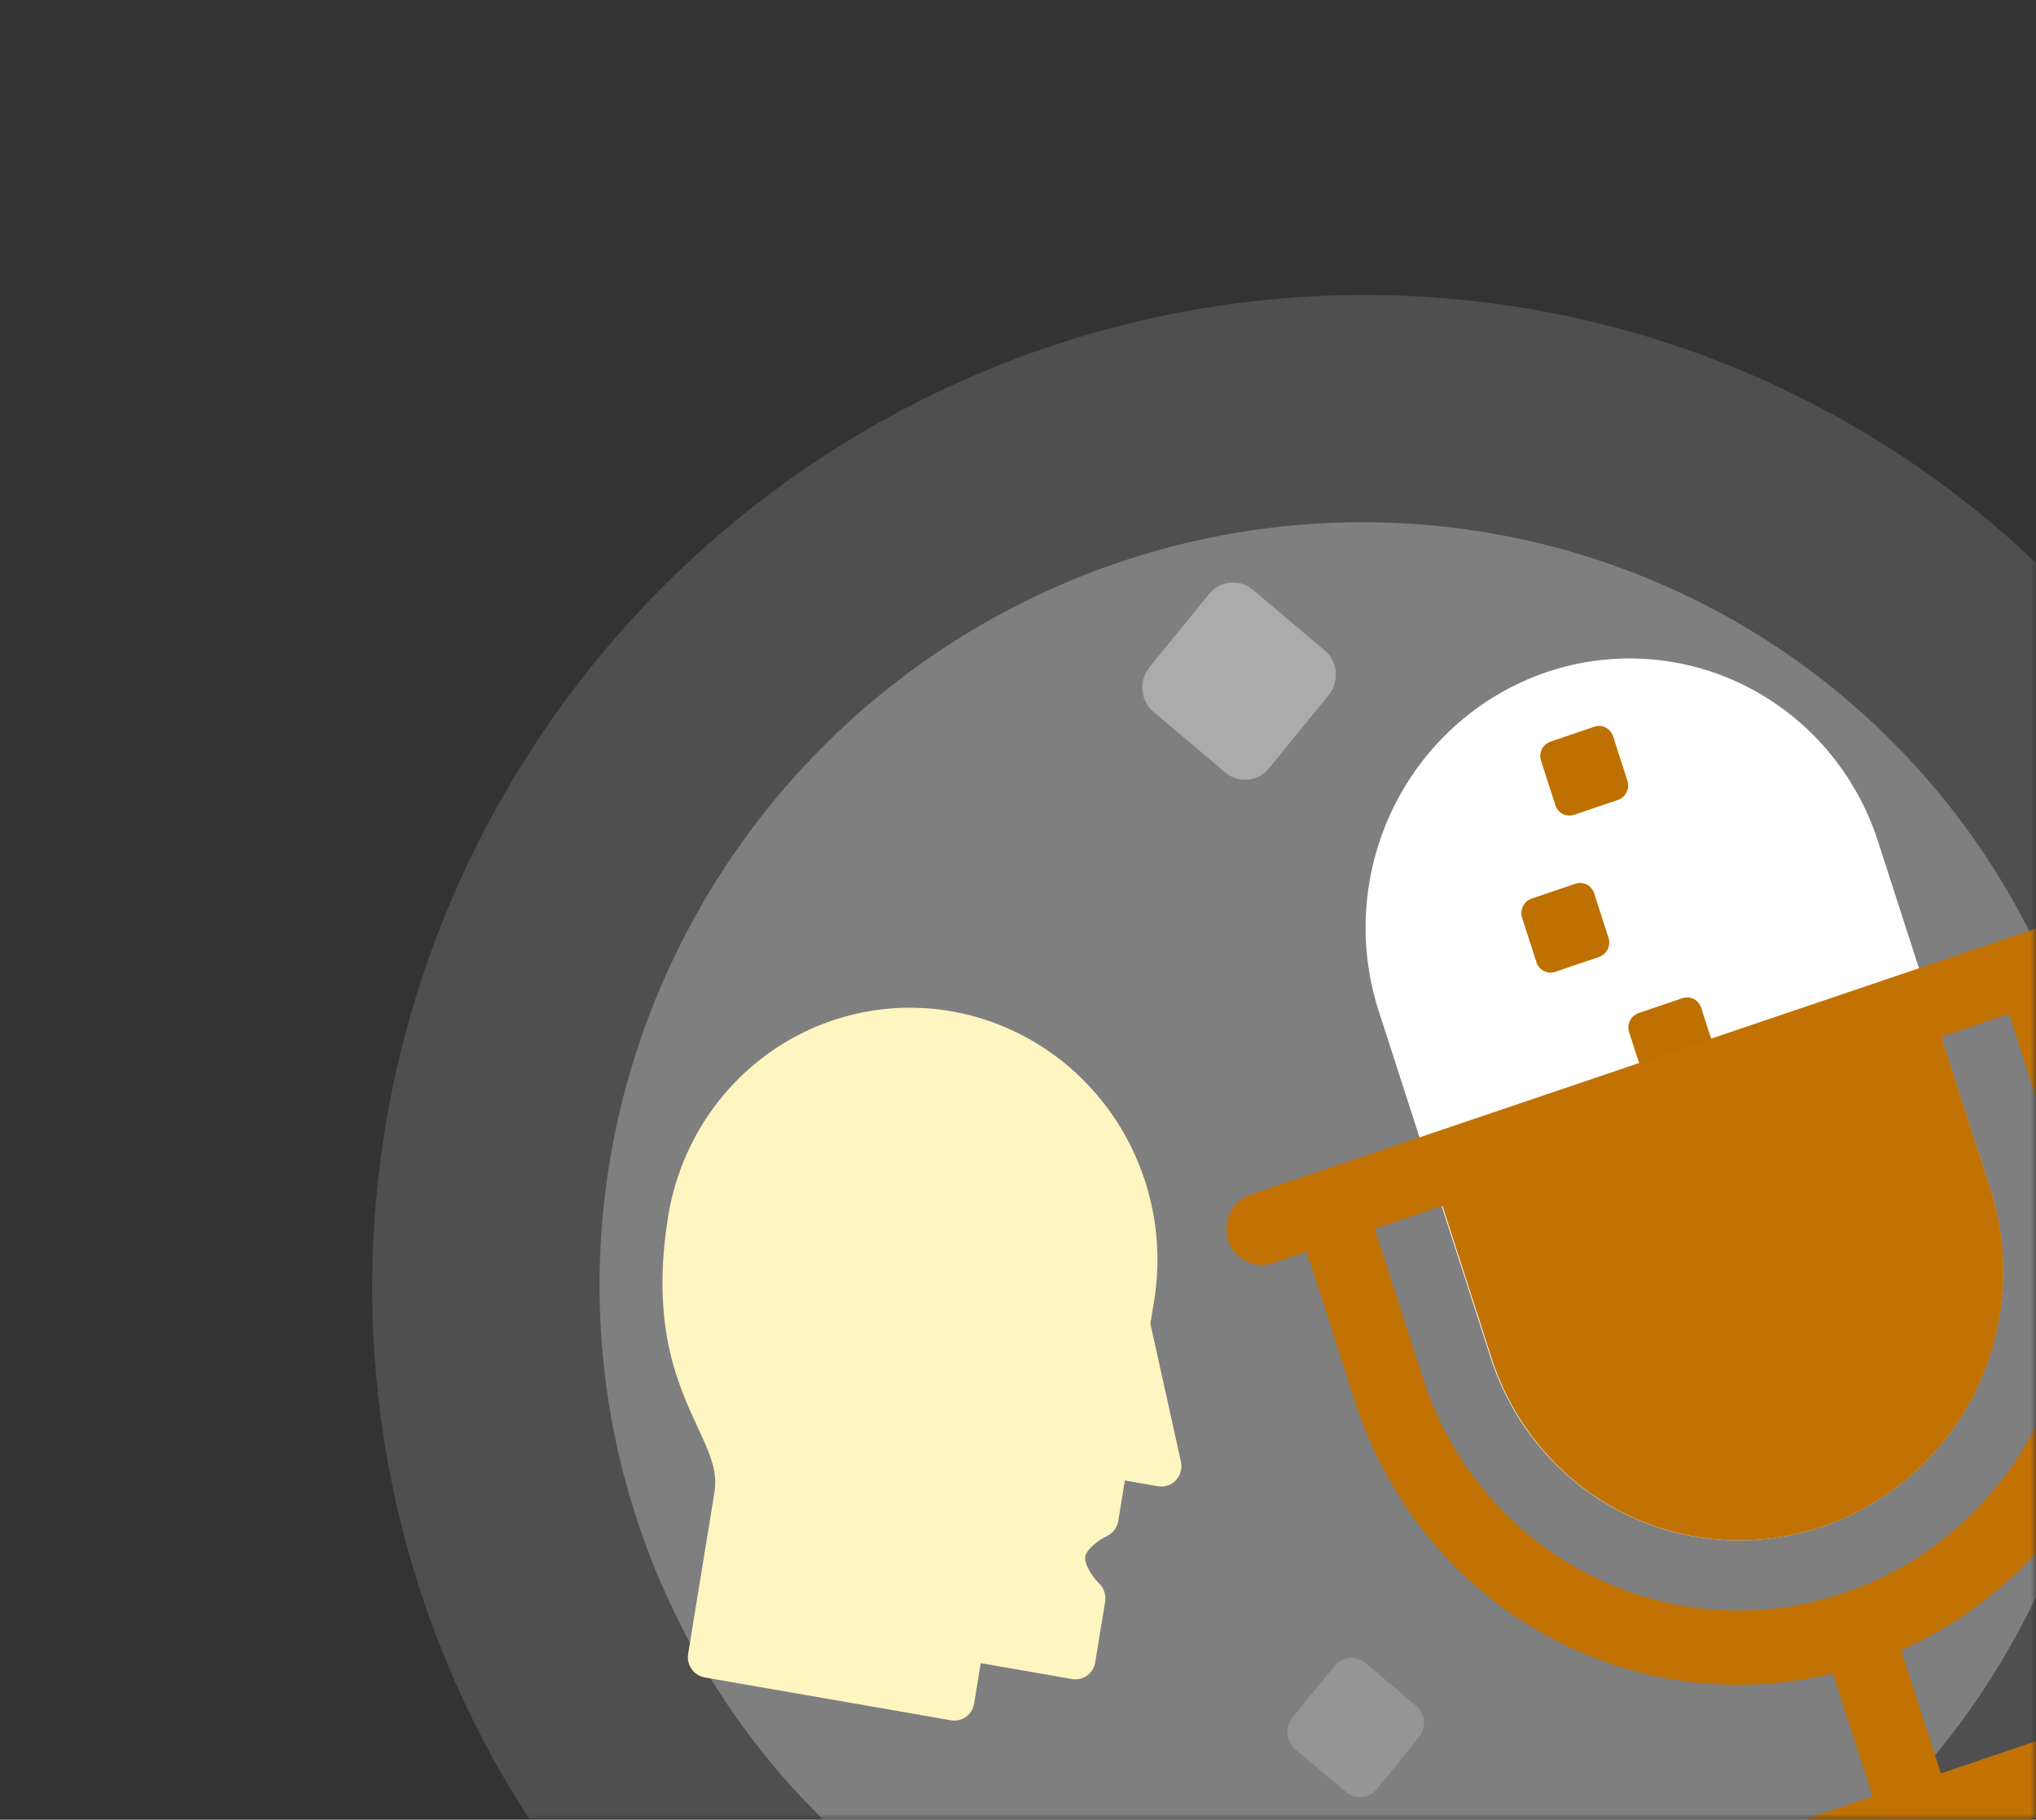 <svg width="179" height="160" viewBox="0 0 179 160" fill="none" xmlns="http://www.w3.org/2000/svg">
<rect x="0" y="0" width="179" height="160" fill="#333333" stroke="none"/>
<mask id="mask0_8307_1839" style="mask-type:alpha" maskUnits="userSpaceOnUse" x="0" y="0" width="179" height="160">
<rect width="179" height="160" fill="#FF9600"/>
</mask>
<g mask="url(#mask0_8307_1839)">
<ellipse cx="86.633" cy="86.15" rx="86.633" ry="86.15" transform="matrix(0.997 -0.005 -0.005 1.003 33.152 26.367)" fill="white" fill-opacity="0.14"/>
<ellipse cx="66.596" cy="66.224" rx="66.596" ry="66.224" transform="matrix(0.997 -0.005 -0.005 1.003 53.043 46.25)" fill="white" fill-opacity="0.27"/>
<path d="M135.949 59.104C130.133 61.089 125.315 65.337 122.55 70.916C119.786 76.495 119.301 82.949 121.203 88.862L131.019 119.269C131.952 122.212 133.449 124.936 135.422 127.282C137.396 129.628 139.808 131.552 142.521 132.942C145.233 134.331 148.191 135.16 151.225 135.38C154.26 135.6 157.311 135.208 160.203 134.224C163.095 133.241 165.771 131.687 168.077 129.651C170.384 127.615 172.275 125.138 173.642 122.362C175.009 119.585 175.825 116.564 176.043 113.473C176.261 110.381 175.877 107.28 174.914 104.347L165.097 73.94C163.182 68.03 159.037 63.149 153.573 60.368C148.109 57.587 141.771 57.132 135.949 59.104Z" fill="white"/>
<path d="M128.82 112.229L131.102 119.31C132.032 122.248 133.525 124.966 135.494 127.307C137.463 129.648 139.871 131.566 142.578 132.952C145.285 134.337 148.239 135.162 151.269 135.38C154.299 135.598 157.346 135.204 160.234 134.22C163.122 133.237 165.796 131.683 168.1 129.65C170.404 127.616 172.294 125.141 173.661 122.369C175.028 119.596 175.844 116.58 176.064 113.493C176.284 110.407 175.903 107.311 174.942 104.384L170.051 89.21L126.211 104.137L128.82 112.229Z" fill="#C17202"/>
<path d="M140.169 63.898L136.319 65.207C135.634 65.44 135.26 66.194 135.485 66.89L136.748 70.803C136.973 71.5 137.711 71.876 138.396 71.642L142.246 70.333C142.932 70.1 143.305 69.346 143.081 68.65L141.818 64.737C141.593 64.04 140.855 63.664 140.169 63.898Z" fill="#BE7000"/>
<path d="M138.505 77.704L134.655 79.013C133.97 79.247 133.596 80 133.821 80.697L135.084 84.61C135.309 85.306 136.047 85.682 136.732 85.449L140.582 84.14C141.268 83.907 141.641 83.153 141.416 82.456L140.154 78.543C139.929 77.847 139.191 77.471 138.505 77.704Z" fill="#BE7000"/>
<path d="M147.912 87.767L144.061 89.076C143.376 89.309 143.003 90.063 143.227 90.759L144.49 94.672C144.715 95.369 145.453 95.745 146.139 95.512L149.989 94.202C150.674 93.969 151.048 93.216 150.823 92.519L149.56 88.606C149.335 87.909 148.597 87.534 147.912 87.767Z" fill="#BE7000"/>
<path d="M166.237 142.301L160.242 144.338L165.616 160.971L171.61 158.935L166.237 142.301Z" fill="#C17202"/>
<path d="M167.655 156.942L148.771 163.345C147.98 163.613 147.325 164.188 146.949 164.944C146.573 165.7 146.507 166.574 146.767 167.375C147.026 168.176 147.589 168.838 148.331 169.215C149.074 169.592 149.935 169.653 150.726 169.384L188.498 156.578C189.289 156.31 189.944 155.735 190.32 154.979C190.696 154.223 190.762 153.348 190.502 152.547C190.243 151.746 189.68 151.085 188.938 150.708C188.195 150.331 187.334 150.27 186.543 150.538L167.655 156.942Z" fill="#C17202"/>
<path d="M175.687 86.197L180.912 102.386C183.295 109.889 182.658 118.064 179.138 125.125C175.619 132.186 169.505 137.557 162.134 140.063C154.763 142.569 146.734 142.007 139.803 138.5C132.873 134.992 127.606 128.824 125.153 121.345L119.928 105.156L113.953 107.188L119.179 123.377C122.124 132.501 128.515 140.038 136.946 144.331C145.377 148.624 155.158 149.32 164.137 146.267C173.115 143.214 180.556 136.662 184.823 128.052C189.089 119.442 189.832 109.479 186.887 100.355L181.661 84.165L175.687 86.197Z" fill="#C17202"/>
<path d="M183.52 80.119L109.977 105.026C108.331 105.583 107.434 107.385 107.973 109.051L107.974 109.051C108.513 110.717 110.285 111.615 111.932 111.057L185.475 86.15C187.121 85.593 188.018 83.791 187.479 82.125L187.478 82.125C186.939 80.459 185.166 79.561 183.52 80.119Z" fill="#C17202"/>
<path d="M101.14 116.386L101.469 114.365C102.408 108.602 101.057 102.684 97.715 97.912C94.372 93.14 89.312 89.906 83.646 88.92C77.981 87.935 72.175 89.279 67.505 92.657C62.836 96.036 59.685 101.171 58.747 106.934C57.185 116.526 59.584 121.71 61.336 125.49C62.371 127.727 63.118 129.341 62.815 131.204L60.501 145.413C60.425 145.884 60.535 146.368 60.808 146.758C61.081 147.148 61.495 147.412 61.958 147.493L83.611 151.259C84.074 151.339 84.548 151.229 84.93 150.953C85.312 150.677 85.569 150.257 85.646 149.786L86.224 146.234L94.257 147.632C94.72 147.712 95.194 147.602 95.576 147.326C95.958 147.05 96.215 146.63 96.292 146.159L97.16 140.831C97.207 140.539 97.183 140.24 97.09 139.96C96.998 139.679 96.838 139.426 96.627 139.222C96.16 138.771 95.297 137.582 95.412 136.873C95.518 136.224 96.584 135.405 97.306 135.066C97.569 134.945 97.799 134.759 97.975 134.526C98.152 134.293 98.269 134.019 98.316 133.728L98.895 130.173L101.806 130.679C102.092 130.73 102.386 130.708 102.662 130.615C102.937 130.522 103.185 130.362 103.385 130.148C103.584 129.934 103.729 129.673 103.805 129.388C103.882 129.103 103.888 128.803 103.824 128.515L101.14 116.386Z" fill="#FFF5C0"/>
<path opacity="0.34" d="M116.463 57.187L110.151 51.855C109.593 51.383 108.874 51.158 108.152 51.227C107.43 51.296 106.764 51.655 106.3 52.224L101.057 58.666C100.594 59.235 100.371 59.968 100.437 60.704C100.504 61.44 100.855 62.118 101.413 62.59L107.723 67.922C108.281 68.393 109 68.619 109.722 68.549C110.444 68.48 111.11 68.121 111.574 67.552L116.818 61.111C117.281 60.541 117.504 59.808 117.438 59.072C117.371 58.336 117.02 57.658 116.463 57.187Z" fill="white"/>
<path opacity="0.79" d="M124.505 149.984L120.047 146.217C119.852 146.052 119.627 145.928 119.385 145.852C119.143 145.776 118.888 145.749 118.636 145.774C118.383 145.798 118.138 145.873 117.914 145.993C117.689 146.114 117.491 146.279 117.329 146.478L113.628 151.028C113.301 151.43 113.144 151.948 113.191 152.467C113.238 152.987 113.486 153.465 113.879 153.798L118.338 157.561C118.532 157.726 118.757 157.85 119 157.926C119.242 158.002 119.496 158.028 119.749 158.004C120.001 157.98 120.246 157.905 120.471 157.784C120.695 157.664 120.894 157.499 121.056 157.3L124.756 152.749C125.082 152.348 125.239 151.831 125.192 151.313C125.145 150.795 124.898 150.317 124.505 149.984Z" fill="white" fill-opacity="0.22"/>
</g>
</svg>
